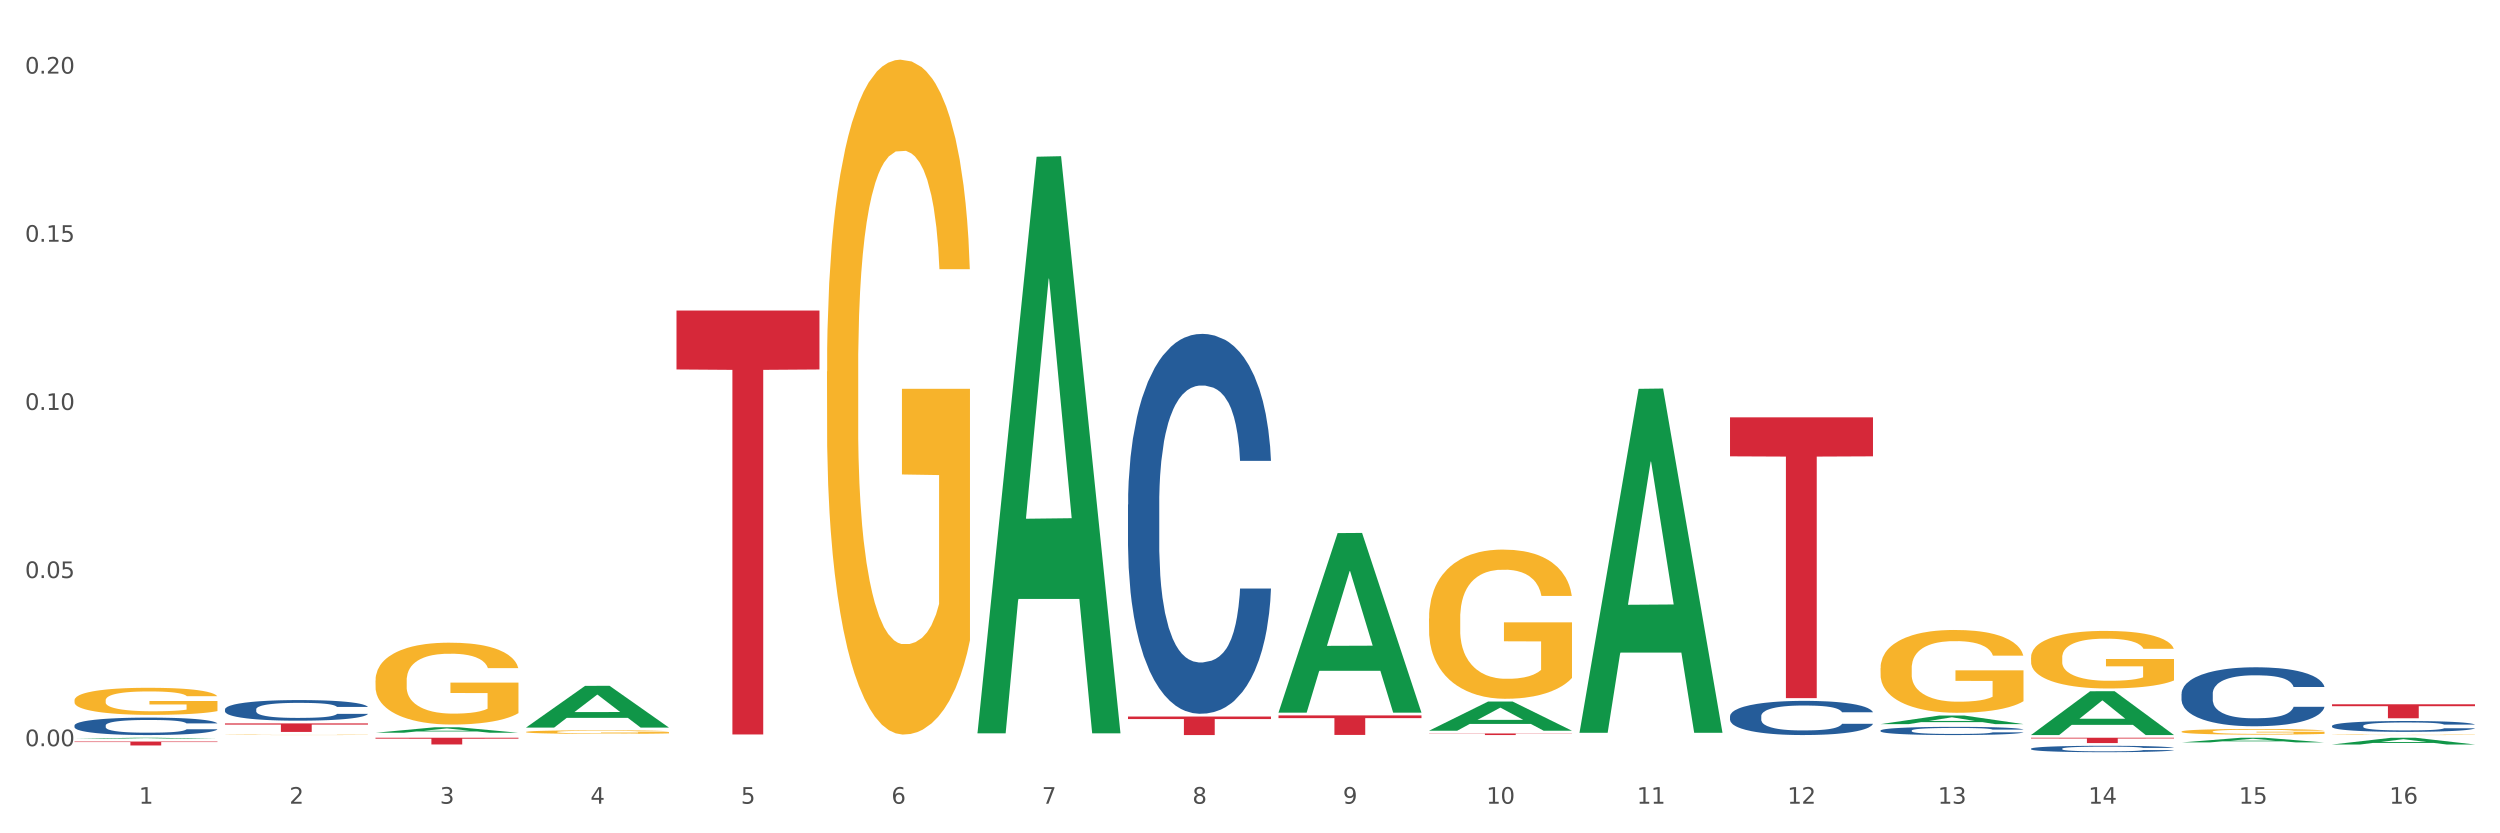 <?xml version="1.0" encoding="utf-8" standalone="no"?>
<!DOCTYPE svg PUBLIC "-//W3C//DTD SVG 1.1//EN"
  "http://www.w3.org/Graphics/SVG/1.1/DTD/svg11.dtd">
<svg xmlns:xlink="http://www.w3.org/1999/xlink" width="1080pt" height="360pt" viewBox="0 0 1080 360" xmlns="http://www.w3.org/2000/svg" version="1.1">
 <rect x="0" y="0" width="1080" height="360" fill="#333333" stroke="none"/>
 <defs>
  <style type="text/css">*{stroke-linejoin: round; stroke-linecap: butt}</style>
 </defs>
 <g id="figure_1">
  <g id="patch_1">
   <path d="M 0 360 
L 1080 360 
L 1080 0 
L 0 0 
z
" style="fill: #ffffff; stroke: #ffffff; stroke-linejoin: miter"/>
  </g>
  <g id="axes_1">
   <g id="matplotlib.axis_1">
    <g id="xtick_1">
     <g id="text_1">
      <!-- 1 -->
      <g style="fill: #4d4d4d" transform="translate(60.004 347.204) scale(0.096 -0.096)">
       <defs>
        <path id="DejaVuSans-31" d="M 794 531 
L 1825 531 
L 1825 4091 
L 703 3866 
L 703 4441 
L 1819 4666 
L 2450 4666 
L 2450 531 
L 3481 531 
L 3481 0 
L 794 0 
L 794 531 
z
" transform="scale(0.016)"/>
       </defs>
       <use xlink:href="#DejaVuSans-31"/>
      </g>
     </g>
    </g>
    <g id="xtick_2">
     <g id="text_2">
      <!-- 2 -->
      <g style="fill: #4d4d4d" transform="translate(125.021 347.204) scale(0.096 -0.096)">
       <defs>
        <path id="DejaVuSans-32" d="M 1228 531 
L 3431 531 
L 3431 0 
L 469 0 
L 469 531 
Q 828 903 1448 1529 
Q 2069 2156 2228 2338 
Q 2531 2678 2651 2914 
Q 2772 3150 2772 3378 
Q 2772 3750 2511 3984 
Q 2250 4219 1831 4219 
Q 1534 4219 1204 4116 
Q 875 4013 500 3803 
L 500 4441 
Q 881 4594 1212 4672 
Q 1544 4750 1819 4750 
Q 2544 4750 2975 4387 
Q 3406 4025 3406 3419 
Q 3406 3131 3298 2873 
Q 3191 2616 2906 2266 
Q 2828 2175 2409 1742 
Q 1991 1309 1228 531 
z
" transform="scale(0.016)"/>
       </defs>
       <use xlink:href="#DejaVuSans-32"/>
      </g>
     </g>
    </g>
    <g id="xtick_3">
     <g id="text_3">
      <!-- 3 -->
      <g style="fill: #4d4d4d" transform="translate(190.039 347.204) scale(0.096 -0.096)">
       <defs>
        <path id="DejaVuSans-33" d="M 2597 2516 
Q 3050 2419 3304 2112 
Q 3559 1806 3559 1356 
Q 3559 666 3084 287 
Q 2609 -91 1734 -91 
Q 1441 -91 1130 -33 
Q 819 25 488 141 
L 488 750 
Q 750 597 1062 519 
Q 1375 441 1716 441 
Q 2309 441 2620 675 
Q 2931 909 2931 1356 
Q 2931 1769 2642 2001 
Q 2353 2234 1838 2234 
L 1294 2234 
L 1294 2753 
L 1863 2753 
Q 2328 2753 2575 2939 
Q 2822 3125 2822 3475 
Q 2822 3834 2567 4026 
Q 2313 4219 1838 4219 
Q 1578 4219 1281 4162 
Q 984 4106 628 3988 
L 628 4550 
Q 988 4650 1302 4700 
Q 1616 4750 1894 4750 
Q 2613 4750 3031 4423 
Q 3450 4097 3450 3541 
Q 3450 3153 3228 2886 
Q 3006 2619 2597 2516 
z
" transform="scale(0.016)"/>
       </defs>
       <use xlink:href="#DejaVuSans-33"/>
      </g>
     </g>
    </g>
    <g id="xtick_4">
     <g id="text_4">
      <!-- 4 -->
      <g style="fill: #4d4d4d" transform="translate(255.056 347.204) scale(0.096 -0.096)">
       <defs>
        <path id="DejaVuSans-34" d="M 2419 4116 
L 825 1625 
L 2419 1625 
L 2419 4116 
z
M 2253 4666 
L 3047 4666 
L 3047 1625 
L 3713 1625 
L 3713 1100 
L 3047 1100 
L 3047 0 
L 2419 0 
L 2419 1100 
L 313 1100 
L 313 1709 
L 2253 4666 
z
" transform="scale(0.016)"/>
       </defs>
       <use xlink:href="#DejaVuSans-34"/>
      </g>
     </g>
    </g>
    <g id="xtick_5">
     <g id="text_5">
      <!-- 5 -->
      <g style="fill: #4d4d4d" transform="translate(320.073 347.204) scale(0.096 -0.096)">
       <defs>
        <path id="DejaVuSans-35" d="M 691 4666 
L 3169 4666 
L 3169 4134 
L 1269 4134 
L 1269 2991 
Q 1406 3038 1543 3061 
Q 1681 3084 1819 3084 
Q 2600 3084 3056 2656 
Q 3513 2228 3513 1497 
Q 3513 744 3044 326 
Q 2575 -91 1722 -91 
Q 1428 -91 1123 -41 
Q 819 9 494 109 
L 494 744 
Q 775 591 1075 516 
Q 1375 441 1709 441 
Q 2250 441 2565 725 
Q 2881 1009 2881 1497 
Q 2881 1984 2565 2268 
Q 2250 2553 1709 2553 
Q 1456 2553 1204 2497 
Q 953 2441 691 2322 
L 691 4666 
z
" transform="scale(0.016)"/>
       </defs>
       <use xlink:href="#DejaVuSans-35"/>
      </g>
     </g>
    </g>
    <g id="xtick_6">
     <g id="text_6">
      <!-- 6 -->
      <g style="fill: #4d4d4d" transform="translate(385.09 347.204) scale(0.096 -0.096)">
       <defs>
        <path id="DejaVuSans-36" d="M 2113 2584 
Q 1688 2584 1439 2293 
Q 1191 2003 1191 1497 
Q 1191 994 1439 701 
Q 1688 409 2113 409 
Q 2538 409 2786 701 
Q 3034 994 3034 1497 
Q 3034 2003 2786 2293 
Q 2538 2584 2113 2584 
z
M 3366 4563 
L 3366 3988 
Q 3128 4100 2886 4159 
Q 2644 4219 2406 4219 
Q 1781 4219 1451 3797 
Q 1122 3375 1075 2522 
Q 1259 2794 1537 2939 
Q 1816 3084 2150 3084 
Q 2853 3084 3261 2657 
Q 3669 2231 3669 1497 
Q 3669 778 3244 343 
Q 2819 -91 2113 -91 
Q 1303 -91 875 529 
Q 447 1150 447 2328 
Q 447 3434 972 4092 
Q 1497 4750 2381 4750 
Q 2619 4750 2861 4703 
Q 3103 4656 3366 4563 
z
" transform="scale(0.016)"/>
       </defs>
       <use xlink:href="#DejaVuSans-36"/>
      </g>
     </g>
    </g>
    <g id="xtick_7">
     <g id="text_7">
      <!-- 7 -->
      <g style="fill: #4d4d4d" transform="translate(450.108 347.204) scale(0.096 -0.096)">
       <defs>
        <path id="DejaVuSans-37" d="M 525 4666 
L 3525 4666 
L 3525 4397 
L 1831 0 
L 1172 0 
L 2766 4134 
L 525 4134 
L 525 4666 
z
" transform="scale(0.016)"/>
       </defs>
       <use xlink:href="#DejaVuSans-37"/>
      </g>
     </g>
    </g>
    <g id="xtick_8">
     <g id="text_8">
      <!-- 8 -->
      <g style="fill: #4d4d4d" transform="translate(515.125 347.204) scale(0.096 -0.096)">
       <defs>
        <path id="DejaVuSans-38" d="M 2034 2216 
Q 1584 2216 1326 1975 
Q 1069 1734 1069 1313 
Q 1069 891 1326 650 
Q 1584 409 2034 409 
Q 2484 409 2743 651 
Q 3003 894 3003 1313 
Q 3003 1734 2745 1975 
Q 2488 2216 2034 2216 
z
M 1403 2484 
Q 997 2584 770 2862 
Q 544 3141 544 3541 
Q 544 4100 942 4425 
Q 1341 4750 2034 4750 
Q 2731 4750 3128 4425 
Q 3525 4100 3525 3541 
Q 3525 3141 3298 2862 
Q 3072 2584 2669 2484 
Q 3125 2378 3379 2068 
Q 3634 1759 3634 1313 
Q 3634 634 3220 271 
Q 2806 -91 2034 -91 
Q 1263 -91 848 271 
Q 434 634 434 1313 
Q 434 1759 690 2068 
Q 947 2378 1403 2484 
z
M 1172 3481 
Q 1172 3119 1398 2916 
Q 1625 2713 2034 2713 
Q 2441 2713 2670 2916 
Q 2900 3119 2900 3481 
Q 2900 3844 2670 4047 
Q 2441 4250 2034 4250 
Q 1625 4250 1398 4047 
Q 1172 3844 1172 3481 
z
" transform="scale(0.016)"/>
       </defs>
       <use xlink:href="#DejaVuSans-38"/>
      </g>
     </g>
    </g>
    <g id="xtick_9">
     <g id="text_9">
      <!-- 9 -->
      <g style="fill: #4d4d4d" transform="translate(580.142 347.204) scale(0.096 -0.096)">
       <defs>
        <path id="DejaVuSans-39" d="M 703 97 
L 703 672 
Q 941 559 1184 500 
Q 1428 441 1663 441 
Q 2288 441 2617 861 
Q 2947 1281 2994 2138 
Q 2813 1869 2534 1725 
Q 2256 1581 1919 1581 
Q 1219 1581 811 2004 
Q 403 2428 403 3163 
Q 403 3881 828 4315 
Q 1253 4750 1959 4750 
Q 2769 4750 3195 4129 
Q 3622 3509 3622 2328 
Q 3622 1225 3098 567 
Q 2575 -91 1691 -91 
Q 1453 -91 1209 -44 
Q 966 3 703 97 
z
M 1959 2075 
Q 2384 2075 2632 2365 
Q 2881 2656 2881 3163 
Q 2881 3666 2632 3958 
Q 2384 4250 1959 4250 
Q 1534 4250 1286 3958 
Q 1038 3666 1038 3163 
Q 1038 2656 1286 2365 
Q 1534 2075 1959 2075 
z
" transform="scale(0.016)"/>
       </defs>
       <use xlink:href="#DejaVuSans-39"/>
      </g>
     </g>
    </g>
    <g id="xtick_10">
     <g id="text_10">
      <!-- 10 -->
      <g style="fill: #4d4d4d" transform="translate(642.105 347.204) scale(0.096 -0.096)">
       <defs>
        <path id="DejaVuSans-30" d="M 2034 4250 
Q 1547 4250 1301 3770 
Q 1056 3291 1056 2328 
Q 1056 1369 1301 889 
Q 1547 409 2034 409 
Q 2525 409 2770 889 
Q 3016 1369 3016 2328 
Q 3016 3291 2770 3770 
Q 2525 4250 2034 4250 
z
M 2034 4750 
Q 2819 4750 3233 4129 
Q 3647 3509 3647 2328 
Q 3647 1150 3233 529 
Q 2819 -91 2034 -91 
Q 1250 -91 836 529 
Q 422 1150 422 2328 
Q 422 3509 836 4129 
Q 1250 4750 2034 4750 
z
" transform="scale(0.016)"/>
       </defs>
       <use xlink:href="#DejaVuSans-31"/>
       <use xlink:href="#DejaVuSans-30" transform="translate(63.623 0)"/>
      </g>
     </g>
    </g>
    <g id="xtick_11">
     <g id="text_11">
      <!-- 11 -->
      <g style="fill: #4d4d4d" transform="translate(707.123 347.204) scale(0.096 -0.096)">
       <use xlink:href="#DejaVuSans-31"/>
       <use xlink:href="#DejaVuSans-31" transform="translate(63.623 0)"/>
      </g>
     </g>
    </g>
    <g id="xtick_12">
     <g id="text_12">
      <!-- 12 -->
      <g style="fill: #4d4d4d" transform="translate(772.14 347.204) scale(0.096 -0.096)">
       <use xlink:href="#DejaVuSans-31"/>
       <use xlink:href="#DejaVuSans-32" transform="translate(63.623 0)"/>
      </g>
     </g>
    </g>
    <g id="xtick_13">
     <g id="text_13">
      <!-- 13 -->
      <g style="fill: #4d4d4d" transform="translate(837.157 347.204) scale(0.096 -0.096)">
       <use xlink:href="#DejaVuSans-31"/>
       <use xlink:href="#DejaVuSans-33" transform="translate(63.623 0)"/>
      </g>
     </g>
    </g>
    <g id="xtick_14">
     <g id="text_14">
      <!-- 14 -->
      <g style="fill: #4d4d4d" transform="translate(902.174 347.204) scale(0.096 -0.096)">
       <use xlink:href="#DejaVuSans-31"/>
       <use xlink:href="#DejaVuSans-34" transform="translate(63.623 0)"/>
      </g>
     </g>
    </g>
    <g id="xtick_15">
     <g id="text_15">
      <!-- 15 -->
      <g style="fill: #4d4d4d" transform="translate(967.192 347.204) scale(0.096 -0.096)">
       <use xlink:href="#DejaVuSans-31"/>
       <use xlink:href="#DejaVuSans-35" transform="translate(63.623 0)"/>
      </g>
     </g>
    </g>
    <g id="xtick_16">
     <g id="text_16">
      <!-- 16 -->
      <g style="fill: #4d4d4d" transform="translate(1032.209 347.204) scale(0.096 -0.096)">
       <use xlink:href="#DejaVuSans-31"/>
       <use xlink:href="#DejaVuSans-36" transform="translate(63.623 0)"/>
      </g>
     </g>
    </g>
    <g id="xtick_17"/>
    <g id="xtick_18"/>
    <g id="xtick_19"/>
    <g id="xtick_20"/>
    <g id="xtick_21"/>
    <g id="xtick_22"/>
    <g id="xtick_23"/>
    <g id="xtick_24"/>
    <g id="xtick_25"/>
    <g id="xtick_26"/>
    <g id="xtick_27"/>
    <g id="xtick_28"/>
    <g id="xtick_29"/>
    <g id="xtick_30"/>
    <g id="xtick_31"/>
   </g>
   <g id="matplotlib.axis_2">
    <g id="ytick_1">
     <g id="text_17">
      <!-- 0.00 -->
      <g style="fill: #4d4d4d" transform="translate(10.8 322.36) scale(0.096 -0.096)">
       <defs>
        <path id="DejaVuSans-2e" d="M 684 794 
L 1344 794 
L 1344 0 
L 684 0 
L 684 794 
z
" transform="scale(0.016)"/>
       </defs>
       <use xlink:href="#DejaVuSans-30"/>
       <use xlink:href="#DejaVuSans-2e" transform="translate(63.623 0)"/>
       <use xlink:href="#DejaVuSans-30" transform="translate(95.41 0)"/>
       <use xlink:href="#DejaVuSans-30" transform="translate(159.033 0)"/>
      </g>
     </g>
    </g>
    <g id="ytick_2">
     <g id="text_18">
      <!-- 0.05 -->
      <g style="fill: #4d4d4d" transform="translate(10.8 249.721) scale(0.096 -0.096)">
       <use xlink:href="#DejaVuSans-30"/>
       <use xlink:href="#DejaVuSans-2e" transform="translate(63.623 0)"/>
       <use xlink:href="#DejaVuSans-30" transform="translate(95.41 0)"/>
       <use xlink:href="#DejaVuSans-35" transform="translate(159.033 0)"/>
      </g>
     </g>
    </g>
    <g id="ytick_3">
     <g id="text_19">
      <!-- 0.10 -->
      <g style="fill: #4d4d4d" transform="translate(10.8 177.081) scale(0.096 -0.096)">
       <use xlink:href="#DejaVuSans-30"/>
       <use xlink:href="#DejaVuSans-2e" transform="translate(63.623 0)"/>
       <use xlink:href="#DejaVuSans-31" transform="translate(95.41 0)"/>
       <use xlink:href="#DejaVuSans-30" transform="translate(159.033 0)"/>
      </g>
     </g>
    </g>
    <g id="ytick_4">
     <g id="text_20">
      <!-- 0.15 -->
      <g style="fill: #4d4d4d" transform="translate(10.8 104.442) scale(0.096 -0.096)">
       <use xlink:href="#DejaVuSans-30"/>
       <use xlink:href="#DejaVuSans-2e" transform="translate(63.623 0)"/>
       <use xlink:href="#DejaVuSans-31" transform="translate(95.41 0)"/>
       <use xlink:href="#DejaVuSans-35" transform="translate(159.033 0)"/>
      </g>
     </g>
    </g>
    <g id="ytick_5">
     <g id="text_21">
      <!-- 0.20 -->
      <g style="fill: #4d4d4d" transform="translate(10.8 31.802) scale(0.096 -0.096)">
       <use xlink:href="#DejaVuSans-30"/>
       <use xlink:href="#DejaVuSans-2e" transform="translate(63.623 0)"/>
       <use xlink:href="#DejaVuSans-32" transform="translate(95.41 0)"/>
       <use xlink:href="#DejaVuSans-30" transform="translate(159.033 0)"/>
      </g>
     </g>
    </g>
    <g id="ytick_6"/>
    <g id="ytick_7"/>
    <g id="ytick_8"/>
    <g id="ytick_9"/>
   </g>
   <g id="PolyCollection_1">
    <path d="M 32.175 319.164 
L 32.239 319.164 
L 57.709 318.713 
L 68.28 318.713 
L 93.941 319.165 
L 81.715 319.165 
L 76.176 319.06 
L 49.877 319.06 
L 49.686 319.062 
L 44.337 319.165 
L 32.175 319.165 
L 32.175 319.164 
L 53.188 318.997 
L 72.864 318.997 
L 63.122 318.809 
L 62.995 318.808 
L 62.867 318.81 
L 53.125 318.997 
L 53.188 318.997 
L 32.175 319.164 
z
" clip-path="url(#p9593eb46b6)" style="fill: #109648"/>
    <path d="M 162.209 316.549 
L 162.273 316.547 
L 187.744 314.186 
L 198.314 314.184 
L 223.976 316.554 
L 211.75 316.554 
L 206.21 316.002 
L 179.912 316.002 
L 179.721 316.011 
L 174.372 316.554 
L 162.209 316.554 
L 162.209 316.549 
L 183.223 315.673 
L 202.899 315.67 
L 193.156 314.689 
L 193.029 314.684 
L 192.902 314.691 
L 183.159 315.67 
L 183.223 315.673 
L 162.209 316.549 
z
" clip-path="url(#p9593eb46b6)" style="fill: #109648"/>
    <path d="M 227.227 314.29 
L 227.29 314.273 
L 252.761 296.288 
L 263.331 296.271 
L 288.993 314.323 
L 276.767 314.323 
L 271.227 310.12 
L 244.929 310.12 
L 244.738 310.188 
L 239.389 314.323 
L 227.227 314.323 
L 227.227 314.29 
L 248.24 307.611 
L 267.916 307.594 
L 258.174 300.119 
L 258.046 300.085 
L 257.919 300.136 
L 248.176 307.594 
L 248.24 307.611 
L 227.227 314.29 
z
" clip-path="url(#p9593eb46b6)" style="fill: #109648"/>
    <path d="M 422.278 316.336 
L 422.342 316.102 
L 447.813 67.706 
L 458.383 67.472 
L 484.045 316.804 
L 471.819 316.804 
L 466.279 258.744 
L 439.981 258.744 
L 439.79 259.68 
L 434.441 316.804 
L 422.278 316.804 
L 422.278 316.336 
L 443.292 224.095 
L 462.968 223.861 
L 453.225 120.616 
L 453.098 120.147 
L 452.971 120.85 
L 443.228 223.861 
L 443.292 224.095 
L 422.278 316.336 
z
" clip-path="url(#p9593eb46b6)" style="fill: #109648"/>
    <path d="M 552.313 307.738 
L 552.377 307.665 
L 577.847 230.295 
L 588.418 230.222 
L 614.079 307.884 
L 601.853 307.884 
L 596.314 289.799 
L 570.015 289.799 
L 569.824 290.091 
L 564.475 307.884 
L 552.313 307.884 
L 552.313 307.738 
L 573.326 279.007 
L 593.002 278.934 
L 583.26 246.775 
L 583.132 246.63 
L 583.005 246.848 
L 573.263 278.934 
L 573.326 279.007 
L 552.313 307.738 
z
" clip-path="url(#p9593eb46b6)" style="fill: #109648"/>
    <path d="M 617.33 315.658 
L 617.394 315.646 
L 642.865 303.063 
L 653.435 303.051 
L 679.097 315.682 
L 666.871 315.682 
L 661.331 312.74 
L 635.032 312.74 
L 634.841 312.788 
L 629.492 315.682 
L 617.33 315.682 
L 617.33 315.658 
L 638.343 310.985 
L 658.02 310.973 
L 648.277 305.743 
L 648.15 305.719 
L 648.022 305.755 
L 638.28 310.973 
L 638.343 310.985 
L 617.33 315.658 
z
" clip-path="url(#p9593eb46b6)" style="fill: #109648"/>
    <path d="M 682.347 316.287 
L 682.411 316.147 
L 707.882 167.979 
L 718.452 167.839 
L 744.114 316.566 
L 731.888 316.566 
L 726.348 281.933 
L 700.05 281.933 
L 699.859 282.492 
L 694.51 316.566 
L 682.347 316.566 
L 682.347 316.287 
L 703.361 261.265 
L 723.037 261.125 
L 713.294 199.54 
L 713.167 199.261 
L 713.04 199.679 
L 703.297 261.125 
L 703.361 261.265 
L 682.347 316.287 
z
" clip-path="url(#p9593eb46b6)" style="fill: #109648"/>
    <path d="M 812.382 312.815 
L 812.446 312.811 
L 837.916 309.1 
L 848.487 309.096 
L 874.148 312.822 
L 861.922 312.822 
L 856.382 311.954 
L 830.084 311.954 
L 829.893 311.968 
L 824.544 312.822 
L 812.382 312.822 
L 812.382 312.815 
L 833.395 311.436 
L 853.071 311.433 
L 843.329 309.89 
L 843.201 309.883 
L 843.074 309.894 
L 833.332 311.433 
L 833.395 311.436 
L 812.382 312.815 
z
" clip-path="url(#p9593eb46b6)" style="fill: #109648"/>
    <path d="M 32.175 320.337 
L 93.941 320.337 
L 93.941 320.574 
L 69.645 320.576 
L 69.645 322.044 
L 56.325 322.044 
L 56.325 320.576 
L 32.175 320.574 
L 32.175 320.339 
L 32.175 320.337 
z
" clip-path="url(#p9593eb46b6)" style="fill: #d62839"/>
    <path d="M 1007.434 321.623 
L 1007.497 321.621 
L 1032.968 318.716 
L 1043.538 318.713 
L 1069.2 321.629 
L 1056.974 321.629 
L 1051.434 320.95 
L 1025.136 320.95 
L 1024.945 320.961 
L 1019.596 321.629 
L 1007.434 321.629 
L 1007.434 321.623 
L 1028.447 320.545 
L 1048.123 320.542 
L 1038.38 319.334 
L 1038.253 319.329 
L 1038.126 319.337 
L 1028.383 320.542 
L 1028.447 320.545 
L 1007.434 321.623 
z
" clip-path="url(#p9593eb46b6)" style="fill: #109648"/>
    <path d="M 292.244 134.165 
L 354.01 134.165 
L 354.01 159.614 
L 329.714 159.786 
L 329.714 317.296 
L 316.394 317.296 
L 316.394 159.786 
L 292.244 159.614 
L 292.244 134.336 
L 292.244 134.165 
z
" clip-path="url(#p9593eb46b6)" style="fill: #d62839"/>
    <path d="M 162.209 318.713 
L 223.976 318.713 
L 223.976 319.116 
L 199.679 319.119 
L 199.679 321.615 
L 186.36 321.615 
L 186.36 319.119 
L 162.209 319.116 
L 162.209 318.716 
L 162.209 318.713 
z
" clip-path="url(#p9593eb46b6)" style="fill: #d62839"/>
    <path d="M 877.399 317.505 
L 877.463 317.488 
L 902.933 298.617 
L 913.504 298.599 
L 939.166 317.541 
L 926.94 317.541 
L 921.4 313.13 
L 895.101 313.13 
L 894.91 313.201 
L 889.561 317.541 
L 877.399 317.541 
L 877.399 317.505 
L 898.412 310.498 
L 918.089 310.48 
L 908.346 302.637 
L 908.219 302.601 
L 908.091 302.655 
L 898.349 310.48 
L 898.412 310.498 
L 877.399 317.505 
z
" clip-path="url(#p9593eb46b6)" style="fill: #109648"/>
    <path d="M 97.192 312.511 
L 158.959 312.511 
L 158.959 313.023 
L 134.662 313.026 
L 134.662 316.196 
L 121.343 316.196 
L 121.343 313.026 
L 97.192 313.023 
L 97.192 312.514 
L 97.192 312.511 
z
" clip-path="url(#p9593eb46b6)" style="fill: #d62839"/>
    <path d="M 942.416 320.727 
L 942.48 320.725 
L 967.951 318.715 
L 978.521 318.713 
L 1004.183 320.73 
L 991.957 320.73 
L 986.417 320.261 
L 960.118 320.261 
L 959.927 320.268 
L 954.579 320.73 
L 942.416 320.73 
L 942.416 320.727 
L 963.43 319.98 
L 983.106 319.978 
L 973.363 319.143 
L 973.236 319.139 
L 973.109 319.145 
L 963.366 319.978 
L 963.43 319.98 
L 942.416 320.727 
z
" clip-path="url(#p9593eb46b6)" style="fill: #109648"/>
    <path d="M 747.365 180.275 
L 809.131 180.275 
L 809.131 197.135 
L 784.834 197.249 
L 784.834 301.603 
L 771.515 301.603 
L 771.515 197.249 
L 747.365 197.135 
L 747.365 180.389 
L 747.365 180.275 
z
" clip-path="url(#p9593eb46b6)" style="fill: #d62839"/>
    <path d="M 162.209 293.983 
L 162.282 293.95 
L 162.282 292.787 
L 162.428 291.786 
L 163.157 289.363 
L 164.251 287.36 
L 165.054 286.294 
L 165.856 285.421 
L 166.804 284.549 
L 167.97 283.644 
L 170.085 282.32 
L 171.398 281.641 
L 173.002 280.93 
L 175.919 279.897 
L 178.034 279.315 
L 180.222 278.83 
L 183.795 278.249 
L 186.128 277.99 
L 188.608 277.797 
L 191.598 277.667 
L 193.858 277.635 
L 198.817 277.732 
L 203.047 278.023 
L 205.089 278.249 
L 207.714 278.637 
L 209.099 278.895 
L 211.36 279.412 
L 213.694 280.09 
L 215.298 280.672 
L 217.704 281.77 
L 219.528 282.869 
L 221.205 284.226 
L 222.08 285.163 
L 222.736 286.035 
L 223.32 287.037 
L 223.903 288.62 
L 210.777 288.62 
L 210.266 287.489 
L 209.464 286.423 
L 208.297 285.389 
L 207.276 284.743 
L 205.526 283.935 
L 203.922 283.418 
L 202.245 283.03 
L 200.203 282.707 
L 198.598 282.546 
L 196.338 282.417 
L 191.889 282.449 
L 188.9 282.707 
L 186.858 283.03 
L 185.545 283.321 
L 184.378 283.644 
L 183.066 284.097 
L 181.534 284.775 
L 180.44 285.389 
L 179.347 286.164 
L 178.471 286.94 
L 177.669 287.844 
L 177.013 288.814 
L 176.503 289.815 
L 176.065 291.043 
L 175.7 293.078 
L 175.7 297.504 
L 175.846 298.506 
L 176.211 299.83 
L 176.648 300.832 
L 177.378 302.027 
L 178.034 302.835 
L 179.274 303.998 
L 180.659 304.967 
L 181.753 305.581 
L 182.847 306.098 
L 184.743 306.809 
L 186.858 307.39 
L 188.681 307.746 
L 191.16 308.069 
L 192.837 308.198 
L 194.296 308.263 
L 197.869 308.263 
L 200.422 308.166 
L 203.266 307.94 
L 205.453 307.649 
L 207.276 307.293 
L 209.318 306.712 
L 210.631 306.163 
L 210.631 299.41 
L 194.588 299.378 
L 194.588 294.887 
L 223.976 294.887 
L 223.976 308.069 
L 222.736 308.747 
L 221.351 309.361 
L 219.892 309.91 
L 217.704 310.589 
L 215.079 311.235 
L 212.746 311.687 
L 210.266 312.075 
L 207.349 312.43 
L 203.557 312.753 
L 201.224 312.883 
L 198.307 312.98 
L 194.879 313.012 
L 191.889 312.947 
L 188.972 312.786 
L 185.91 312.495 
L 182.92 312.075 
L 180.659 311.655 
L 178.399 311.138 
L 175.992 310.46 
L 174.096 309.813 
L 172.638 309.232 
L 171.033 308.489 
L 169.283 307.52 
L 167.97 306.647 
L 166.804 305.743 
L 165.564 304.58 
L 164.689 303.578 
L 163.814 302.318 
L 163.303 301.381 
L 162.72 299.927 
L 162.282 297.892 
L 162.209 293.983 
z
" clip-path="url(#p9593eb46b6)" style="fill: #f7b32b"/>
    <path d="M 227.227 316.207 
L 227.3 316.206 
L 227.3 316.155 
L 227.445 316.112 
L 228.175 316.006 
L 229.269 315.919 
L 230.071 315.872 
L 230.873 315.834 
L 231.821 315.796 
L 232.988 315.757 
L 235.102 315.699 
L 236.415 315.67 
L 238.019 315.639 
L 240.936 315.594 
L 243.051 315.568 
L 245.239 315.547 
L 248.812 315.522 
L 251.146 315.511 
L 253.625 315.502 
L 256.615 315.497 
L 258.876 315.495 
L 263.834 315.5 
L 268.064 315.512 
L 270.106 315.522 
L 272.731 315.539 
L 274.117 315.55 
L 276.377 315.573 
L 278.711 315.602 
L 280.315 315.628 
L 282.722 315.675 
L 284.545 315.723 
L 286.222 315.782 
L 287.097 315.823 
L 287.753 315.861 
L 288.337 315.905 
L 288.92 315.974 
L 275.794 315.974 
L 275.283 315.924 
L 274.481 315.878 
L 273.315 315.833 
L 272.294 315.805 
L 270.543 315.77 
L 268.939 315.747 
L 267.262 315.73 
L 265.22 315.716 
L 263.616 315.709 
L 261.355 315.704 
L 256.907 315.705 
L 253.917 315.716 
L 251.875 315.73 
L 250.562 315.743 
L 249.396 315.757 
L 248.083 315.777 
L 246.552 315.806 
L 245.458 315.833 
L 244.364 315.867 
L 243.489 315.901 
L 242.687 315.94 
L 242.03 315.982 
L 241.52 316.026 
L 241.082 316.079 
L 240.718 316.168 
L 240.718 316.361 
L 240.863 316.404 
L 241.228 316.462 
L 241.666 316.506 
L 242.395 316.558 
L 243.051 316.593 
L 244.291 316.643 
L 245.676 316.686 
L 246.77 316.712 
L 247.864 316.735 
L 249.76 316.766 
L 251.875 316.791 
L 253.698 316.807 
L 256.177 316.821 
L 257.855 316.826 
L 259.313 316.829 
L 262.886 316.829 
L 265.439 316.825 
L 268.283 316.815 
L 270.47 316.802 
L 272.294 316.787 
L 274.335 316.762 
L 275.648 316.738 
L 275.648 316.444 
L 259.605 316.442 
L 259.605 316.247 
L 288.993 316.247 
L 288.993 316.821 
L 287.753 316.85 
L 286.368 316.877 
L 284.909 316.901 
L 282.722 316.93 
L 280.096 316.959 
L 277.763 316.978 
L 275.283 316.995 
L 272.366 317.011 
L 268.574 317.025 
L 266.241 317.03 
L 263.324 317.035 
L 259.897 317.036 
L 256.907 317.033 
L 253.99 317.026 
L 250.927 317.013 
L 247.937 316.995 
L 245.676 316.977 
L 243.416 316.954 
L 241.009 316.925 
L 239.113 316.897 
L 237.655 316.871 
L 236.05 316.839 
L 234.3 316.797 
L 232.988 316.759 
L 231.821 316.719 
L 230.581 316.669 
L 229.706 316.625 
L 228.831 316.57 
L 228.321 316.529 
L 227.737 316.466 
L 227.3 316.377 
L 227.227 316.207 
z
" clip-path="url(#p9593eb46b6)" style="fill: #f7b32b"/>
    <path d="M 617.33 267.205 
L 617.403 267.147 
L 617.403 265.027 
L 617.549 263.202 
L 618.278 258.787 
L 619.372 255.137 
L 620.174 253.195 
L 620.976 251.605 
L 621.924 250.016 
L 623.091 248.368 
L 625.206 245.954 
L 626.519 244.718 
L 628.123 243.423 
L 631.04 241.539 
L 633.155 240.479 
L 635.342 239.596 
L 638.916 238.536 
L 641.249 238.066 
L 643.729 237.712 
L 646.718 237.477 
L 648.979 237.418 
L 653.938 237.595 
L 658.167 238.124 
L 660.209 238.536 
L 662.835 239.243 
L 664.22 239.714 
L 666.481 240.656 
L 668.814 241.892 
L 670.419 242.952 
L 672.825 244.953 
L 674.648 246.955 
L 676.325 249.427 
L 677.201 251.134 
L 677.857 252.724 
L 678.44 254.549 
L 679.024 257.433 
L 665.897 257.433 
L 665.387 255.373 
L 664.585 253.43 
L 663.418 251.546 
L 662.397 250.369 
L 660.647 248.897 
L 659.043 247.955 
L 657.365 247.249 
L 655.323 246.66 
L 653.719 246.366 
L 651.458 246.131 
L 647.01 246.189 
L 644.02 246.66 
L 641.978 247.249 
L 640.666 247.779 
L 639.499 248.368 
L 638.186 249.192 
L 636.655 250.428 
L 635.561 251.546 
L 634.467 252.959 
L 633.592 254.372 
L 632.79 256.02 
L 632.134 257.786 
L 631.623 259.611 
L 631.186 261.848 
L 630.821 265.557 
L 630.821 273.622 
L 630.967 275.447 
L 631.332 277.861 
L 631.769 279.685 
L 632.498 281.864 
L 633.155 283.335 
L 634.394 285.455 
L 635.78 287.221 
L 636.874 288.339 
L 637.968 289.281 
L 639.864 290.576 
L 641.978 291.636 
L 643.801 292.283 
L 646.281 292.872 
L 647.958 293.107 
L 649.417 293.225 
L 652.99 293.225 
L 655.542 293.049 
L 658.386 292.637 
L 660.574 292.107 
L 662.397 291.459 
L 664.439 290.4 
L 665.752 289.399 
L 665.752 277.095 
L 649.708 277.036 
L 649.708 268.854 
L 679.097 268.854 
L 679.097 292.872 
L 677.857 294.108 
L 676.471 295.227 
L 675.013 296.228 
L 672.825 297.464 
L 670.2 298.641 
L 667.866 299.465 
L 665.387 300.172 
L 662.47 300.819 
L 658.678 301.408 
L 656.344 301.643 
L 653.427 301.82 
L 650 301.879 
L 647.01 301.761 
L 644.093 301.467 
L 641.03 300.937 
L 638.041 300.172 
L 635.78 299.406 
L 633.519 298.465 
L 631.113 297.228 
L 629.217 296.051 
L 627.758 294.991 
L 626.154 293.637 
L 624.404 291.871 
L 623.091 290.282 
L 621.924 288.633 
L 620.685 286.514 
L 619.81 284.689 
L 618.934 282.393 
L 618.424 280.686 
L 617.841 278.037 
L 617.403 274.328 
L 617.33 267.205 
z
" clip-path="url(#p9593eb46b6)" style="fill: #f7b32b"/>
    <path d="M 357.261 160.499 
L 357.334 160.233 
L 357.334 150.646 
L 357.48 142.392 
L 358.209 122.42 
L 359.303 105.911 
L 360.105 97.123 
L 360.907 89.934 
L 361.855 82.744 
L 363.022 75.288 
L 365.137 64.371 
L 366.45 58.779 
L 368.054 52.92 
L 370.971 44.399 
L 373.086 39.606 
L 375.273 35.612 
L 378.847 30.819 
L 381.18 28.689 
L 383.66 27.091 
L 386.649 26.026 
L 388.91 25.759 
L 393.869 26.558 
L 398.098 28.955 
L 400.14 30.819 
L 402.766 34.014 
L 404.151 36.145 
L 406.412 40.405 
L 408.745 45.997 
L 410.35 50.79 
L 412.756 59.844 
L 414.579 68.897 
L 416.256 80.081 
L 417.132 87.803 
L 417.788 94.993 
L 418.371 103.248 
L 418.955 116.296 
L 405.828 116.296 
L 405.318 106.976 
L 404.516 98.189 
L 403.349 89.667 
L 402.328 84.342 
L 400.578 77.685 
L 398.974 73.424 
L 397.296 70.229 
L 395.254 67.566 
L 393.65 66.235 
L 391.39 65.169 
L 386.941 65.436 
L 383.951 67.566 
L 381.909 70.229 
L 380.597 72.625 
L 379.43 75.288 
L 378.117 79.016 
L 376.586 84.608 
L 375.492 89.667 
L 374.398 96.058 
L 373.523 102.449 
L 372.721 109.905 
L 372.065 117.893 
L 371.554 126.148 
L 371.117 136.267 
L 370.752 153.043 
L 370.752 189.524 
L 370.898 197.778 
L 371.263 208.696 
L 371.7 216.951 
L 372.429 226.803 
L 373.086 233.46 
L 374.325 243.047 
L 375.711 251.035 
L 376.805 256.094 
L 377.899 260.355 
L 379.795 266.213 
L 381.909 271.006 
L 383.733 273.935 
L 386.212 276.598 
L 387.889 277.663 
L 389.348 278.196 
L 392.921 278.196 
L 395.473 277.397 
L 398.317 275.533 
L 400.505 273.137 
L 402.328 270.207 
L 404.37 265.414 
L 405.683 260.888 
L 405.683 205.234 
L 389.639 204.968 
L 389.639 167.955 
L 419.028 167.955 
L 419.028 276.598 
L 417.788 282.19 
L 416.402 287.25 
L 414.944 291.776 
L 412.756 297.368 
L 410.131 302.694 
L 407.797 306.422 
L 405.318 309.617 
L 402.401 312.546 
L 398.609 315.209 
L 396.275 316.274 
L 393.358 317.073 
L 389.931 317.34 
L 386.941 316.807 
L 384.024 315.476 
L 380.961 313.079 
L 377.972 309.617 
L 375.711 306.156 
L 373.45 301.895 
L 371.044 296.303 
L 369.148 290.978 
L 367.689 286.184 
L 366.085 280.06 
L 364.335 272.071 
L 363.022 264.882 
L 361.855 257.426 
L 360.616 247.84 
L 359.741 239.585 
L 358.866 229.2 
L 358.355 221.478 
L 357.772 209.495 
L 357.334 192.719 
L 357.261 160.499 
z
" clip-path="url(#p9593eb46b6)" style="fill: #f7b32b"/>
    <path d="M 32.175 302.532 
L 32.248 302.521 
L 32.248 302.137 
L 32.394 301.805 
L 33.123 301.003 
L 34.217 300.341 
L 35.019 299.988 
L 35.821 299.699 
L 36.769 299.41 
L 37.936 299.111 
L 40.051 298.673 
L 41.363 298.448 
L 42.968 298.213 
L 45.885 297.871 
L 47.999 297.679 
L 50.187 297.518 
L 53.76 297.326 
L 56.094 297.24 
L 58.573 297.176 
L 61.563 297.133 
L 63.824 297.123 
L 68.783 297.155 
L 73.012 297.251 
L 75.054 297.326 
L 77.679 297.454 
L 79.065 297.54 
L 81.326 297.711 
L 83.659 297.935 
L 85.263 298.128 
L 87.67 298.491 
L 89.493 298.855 
L 91.17 299.304 
L 92.045 299.614 
L 92.702 299.902 
L 93.285 300.234 
L 93.868 300.758 
L 80.742 300.758 
L 80.232 300.383 
L 79.43 300.031 
L 78.263 299.688 
L 77.242 299.475 
L 75.492 299.207 
L 73.887 299.036 
L 72.21 298.908 
L 70.168 298.801 
L 68.564 298.748 
L 66.303 298.705 
L 61.855 298.716 
L 58.865 298.801 
L 56.823 298.908 
L 55.511 299.004 
L 54.344 299.111 
L 53.031 299.261 
L 51.5 299.485 
L 50.406 299.688 
L 49.312 299.945 
L 48.437 300.202 
L 47.635 300.501 
L 46.979 300.822 
L 46.468 301.153 
L 46.031 301.559 
L 45.666 302.233 
L 45.666 303.697 
L 45.812 304.029 
L 46.176 304.467 
L 46.614 304.799 
L 47.343 305.194 
L 47.999 305.461 
L 49.239 305.846 
L 50.625 306.167 
L 51.719 306.37 
L 52.812 306.541 
L 54.708 306.776 
L 56.823 306.969 
L 58.646 307.086 
L 61.126 307.193 
L 62.803 307.236 
L 64.261 307.257 
L 67.835 307.257 
L 70.387 307.225 
L 73.231 307.151 
L 75.419 307.054 
L 77.242 306.937 
L 79.284 306.744 
L 80.596 306.563 
L 80.596 304.328 
L 64.553 304.318 
L 64.553 302.832 
L 93.941 302.832 
L 93.941 307.193 
L 92.702 307.418 
L 91.316 307.621 
L 89.858 307.803 
L 87.67 308.027 
L 85.045 308.241 
L 82.711 308.391 
L 80.232 308.519 
L 77.315 308.637 
L 73.523 308.743 
L 71.189 308.786 
L 68.272 308.818 
L 64.845 308.829 
L 61.855 308.808 
L 58.938 308.754 
L 55.875 308.658 
L 52.885 308.519 
L 50.625 308.38 
L 48.364 308.209 
L 45.958 307.984 
L 44.062 307.771 
L 42.603 307.578 
L 40.999 307.332 
L 39.249 307.012 
L 37.936 306.723 
L 36.769 306.424 
L 35.529 306.039 
L 34.654 305.707 
L 33.779 305.29 
L 33.269 304.98 
L 32.685 304.499 
L 32.248 303.826 
L 32.175 302.532 
z
" clip-path="url(#p9593eb46b6)" style="fill: #f7b32b"/>
    <path d="M 97.192 317.448 
L 97.265 317.448 
L 97.265 317.442 
L 97.411 317.437 
L 98.14 317.425 
L 99.234 317.415 
L 100.036 317.41 
L 100.838 317.406 
L 101.786 317.402 
L 102.953 317.397 
L 105.068 317.391 
L 106.381 317.387 
L 107.985 317.384 
L 110.902 317.379 
L 113.017 317.376 
L 115.204 317.374 
L 118.778 317.371 
L 121.111 317.37 
L 123.591 317.369 
L 126.58 317.368 
L 128.841 317.368 
L 133.8 317.368 
L 138.03 317.37 
L 140.071 317.371 
L 142.697 317.373 
L 144.082 317.374 
L 146.343 317.377 
L 148.676 317.38 
L 150.281 317.383 
L 152.687 317.388 
L 154.51 317.393 
L 156.188 317.4 
L 157.063 317.405 
L 157.719 317.409 
L 158.302 317.414 
L 158.886 317.422 
L 145.759 317.422 
L 145.249 317.416 
L 144.447 317.411 
L 143.28 317.406 
L 142.259 317.403 
L 140.509 317.399 
L 138.905 317.396 
L 137.227 317.394 
L 135.185 317.393 
L 133.581 317.392 
L 131.321 317.391 
L 126.872 317.391 
L 123.882 317.393 
L 121.84 317.394 
L 120.528 317.396 
L 119.361 317.397 
L 118.048 317.399 
L 116.517 317.403 
L 115.423 317.406 
L 114.329 317.41 
L 113.454 317.413 
L 112.652 317.418 
L 111.996 317.423 
L 111.485 317.427 
L 111.048 317.433 
L 110.683 317.443 
L 110.683 317.465 
L 110.829 317.47 
L 111.194 317.476 
L 111.631 317.481 
L 112.36 317.487 
L 113.017 317.491 
L 114.256 317.497 
L 115.642 317.502 
L 116.736 317.505 
L 117.83 317.507 
L 119.726 317.511 
L 121.84 317.513 
L 123.664 317.515 
L 126.143 317.517 
L 127.82 317.517 
L 129.279 317.518 
L 132.852 317.518 
L 135.404 317.517 
L 138.248 317.516 
L 140.436 317.515 
L 142.259 317.513 
L 144.301 317.51 
L 145.614 317.507 
L 145.614 317.474 
L 129.57 317.474 
L 129.57 317.452 
L 158.959 317.452 
L 158.959 317.517 
L 157.719 317.52 
L 156.333 317.523 
L 154.875 317.526 
L 152.687 317.529 
L 150.062 317.532 
L 147.728 317.535 
L 145.249 317.536 
L 142.332 317.538 
L 138.54 317.54 
L 136.206 317.54 
L 133.289 317.541 
L 129.862 317.541 
L 126.872 317.541 
L 123.955 317.54 
L 120.892 317.538 
L 117.903 317.536 
L 115.642 317.534 
L 113.381 317.532 
L 110.975 317.528 
L 109.079 317.525 
L 107.62 317.522 
L 106.016 317.519 
L 104.266 317.514 
L 102.953 317.51 
L 101.786 317.505 
L 100.547 317.5 
L 99.672 317.495 
L 98.797 317.489 
L 98.286 317.484 
L 97.703 317.477 
L 97.265 317.467 
L 97.192 317.448 
z
" clip-path="url(#p9593eb46b6)" style="fill: #f7b32b"/>
    <path d="M 877.399 284.048 
L 877.472 284.026 
L 877.472 283.208 
L 877.618 282.504 
L 878.347 280.8 
L 879.441 279.392 
L 880.243 278.642 
L 881.045 278.029 
L 881.993 277.416 
L 883.16 276.779 
L 885.275 275.848 
L 886.588 275.371 
L 888.192 274.871 
L 891.109 274.145 
L 893.224 273.736 
L 895.411 273.395 
L 898.985 272.986 
L 901.318 272.804 
L 903.798 272.668 
L 906.787 272.577 
L 909.048 272.554 
L 914.007 272.623 
L 918.236 272.827 
L 920.278 272.986 
L 922.904 273.259 
L 924.289 273.44 
L 926.55 273.804 
L 928.883 274.281 
L 930.488 274.69 
L 932.894 275.462 
L 934.717 276.234 
L 936.394 277.188 
L 937.27 277.847 
L 937.926 278.46 
L 938.509 279.165 
L 939.093 280.278 
L 925.966 280.278 
L 925.456 279.483 
L 924.654 278.733 
L 923.487 278.006 
L 922.466 277.552 
L 920.716 276.984 
L 919.111 276.62 
L 917.434 276.348 
L 915.392 276.121 
L 913.788 276.007 
L 911.527 275.916 
L 907.079 275.939 
L 904.089 276.121 
L 902.047 276.348 
L 900.735 276.552 
L 899.568 276.779 
L 898.255 277.097 
L 896.724 277.575 
L 895.63 278.006 
L 894.536 278.551 
L 893.661 279.096 
L 892.859 279.732 
L 892.203 280.414 
L 891.692 281.118 
L 891.255 281.981 
L 890.89 283.412 
L 890.89 286.524 
L 891.036 287.229 
L 891.4 288.16 
L 891.838 288.864 
L 892.567 289.704 
L 893.224 290.272 
L 894.463 291.09 
L 895.849 291.772 
L 896.943 292.203 
L 898.037 292.567 
L 899.933 293.066 
L 902.047 293.475 
L 903.87 293.725 
L 906.35 293.952 
L 908.027 294.043 
L 909.486 294.089 
L 913.059 294.089 
L 915.611 294.02 
L 918.455 293.861 
L 920.643 293.657 
L 922.466 293.407 
L 924.508 292.998 
L 925.82 292.612 
L 925.82 287.865 
L 909.777 287.842 
L 909.777 284.684 
L 939.166 284.684 
L 939.166 293.952 
L 937.926 294.429 
L 936.54 294.861 
L 935.082 295.247 
L 932.894 295.724 
L 930.269 296.178 
L 927.935 296.496 
L 925.456 296.769 
L 922.539 297.019 
L 918.747 297.246 
L 916.413 297.337 
L 913.496 297.405 
L 910.069 297.428 
L 907.079 297.382 
L 904.162 297.269 
L 901.099 297.064 
L 898.109 296.769 
L 895.849 296.474 
L 893.588 296.11 
L 891.182 295.633 
L 889.286 295.179 
L 887.827 294.77 
L 886.223 294.248 
L 884.473 293.566 
L 883.16 292.953 
L 881.993 292.317 
L 880.754 291.499 
L 879.879 290.795 
L 879.003 289.909 
L 878.493 289.25 
L 877.91 288.228 
L 877.472 286.797 
L 877.399 284.048 
z
" clip-path="url(#p9593eb46b6)" style="fill: #f7b32b"/>
    <path d="M 812.382 288.678 
L 812.455 288.646 
L 812.455 287.469 
L 812.601 286.456 
L 813.33 284.006 
L 814.424 281.98 
L 815.226 280.901 
L 816.028 280.019 
L 816.976 279.137 
L 818.143 278.222 
L 820.258 276.882 
L 821.57 276.196 
L 823.175 275.477 
L 826.092 274.432 
L 828.206 273.844 
L 830.394 273.353 
L 833.967 272.765 
L 836.301 272.504 
L 838.78 272.308 
L 841.77 272.177 
L 844.031 272.144 
L 848.99 272.242 
L 853.219 272.537 
L 855.261 272.765 
L 857.886 273.157 
L 859.272 273.419 
L 861.532 273.942 
L 863.866 274.628 
L 865.47 275.216 
L 867.877 276.327 
L 869.7 277.438 
L 871.377 278.81 
L 872.252 279.758 
L 872.909 280.64 
L 873.492 281.653 
L 874.075 283.254 
L 860.949 283.254 
L 860.439 282.11 
L 859.636 281.032 
L 858.47 279.987 
L 857.449 279.333 
L 855.699 278.516 
L 854.094 277.993 
L 852.417 277.601 
L 850.375 277.274 
L 848.771 277.111 
L 846.51 276.98 
L 842.062 277.013 
L 839.072 277.274 
L 837.03 277.601 
L 835.717 277.895 
L 834.551 278.222 
L 833.238 278.68 
L 831.707 279.366 
L 830.613 279.987 
L 829.519 280.771 
L 828.644 281.555 
L 827.842 282.47 
L 827.185 283.45 
L 826.675 284.463 
L 826.237 285.705 
L 825.873 287.763 
L 825.873 292.24 
L 826.019 293.253 
L 826.383 294.593 
L 826.821 295.606 
L 827.55 296.814 
L 828.206 297.631 
L 829.446 298.808 
L 830.832 299.788 
L 831.925 300.409 
L 833.019 300.932 
L 834.915 301.65 
L 837.03 302.239 
L 838.853 302.598 
L 841.333 302.925 
L 843.01 303.056 
L 844.468 303.121 
L 848.042 303.121 
L 850.594 303.023 
L 853.438 302.794 
L 855.626 302.5 
L 857.449 302.141 
L 859.491 301.552 
L 860.803 300.997 
L 860.803 294.168 
L 844.76 294.135 
L 844.76 289.593 
L 874.148 289.593 
L 874.148 302.925 
L 872.909 303.611 
L 871.523 304.232 
L 870.065 304.787 
L 867.877 305.474 
L 865.252 306.127 
L 862.918 306.585 
L 860.439 306.977 
L 857.522 307.336 
L 853.73 307.663 
L 851.396 307.794 
L 848.479 307.892 
L 845.052 307.924 
L 842.062 307.859 
L 839.145 307.695 
L 836.082 307.401 
L 833.092 306.977 
L 830.832 306.552 
L 828.571 306.029 
L 826.164 305.343 
L 824.268 304.689 
L 822.81 304.101 
L 821.206 303.35 
L 819.455 302.369 
L 818.143 301.487 
L 816.976 300.572 
L 815.736 299.396 
L 814.861 298.383 
L 813.986 297.109 
L 813.476 296.161 
L 812.892 294.691 
L 812.455 292.632 
L 812.382 288.678 
z
" clip-path="url(#p9593eb46b6)" style="fill: #f7b32b"/>
    <path d="M 1007.434 317.43 
L 1007.507 317.429 
L 1007.507 317.423 
L 1007.652 317.417 
L 1008.382 317.403 
L 1009.475 317.391 
L 1010.278 317.385 
L 1011.08 317.38 
L 1012.028 317.374 
L 1013.195 317.369 
L 1015.309 317.361 
L 1016.622 317.357 
L 1018.226 317.353 
L 1021.143 317.347 
L 1023.258 317.344 
L 1025.446 317.341 
L 1029.019 317.338 
L 1031.353 317.336 
L 1033.832 317.335 
L 1036.822 317.334 
L 1039.083 317.334 
L 1044.041 317.335 
L 1048.271 317.336 
L 1050.313 317.338 
L 1052.938 317.34 
L 1054.324 317.341 
L 1056.584 317.344 
L 1058.918 317.348 
L 1060.522 317.352 
L 1062.929 317.358 
L 1064.752 317.365 
L 1066.429 317.373 
L 1067.304 317.378 
L 1067.96 317.383 
L 1068.544 317.389 
L 1069.127 317.398 
L 1056.001 317.398 
L 1055.49 317.392 
L 1054.688 317.385 
L 1053.521 317.379 
L 1052.5 317.376 
L 1050.75 317.371 
L 1049.146 317.368 
L 1047.469 317.366 
L 1045.427 317.364 
L 1043.823 317.363 
L 1041.562 317.362 
L 1037.114 317.362 
L 1034.124 317.364 
L 1032.082 317.366 
L 1030.769 317.367 
L 1029.602 317.369 
L 1028.29 317.372 
L 1026.758 317.376 
L 1025.665 317.379 
L 1024.571 317.384 
L 1023.696 317.388 
L 1022.893 317.394 
L 1022.237 317.399 
L 1021.727 317.405 
L 1021.289 317.412 
L 1020.925 317.424 
L 1020.925 317.45 
L 1021.07 317.456 
L 1021.435 317.464 
L 1021.873 317.47 
L 1022.602 317.477 
L 1023.258 317.481 
L 1024.498 317.488 
L 1025.883 317.494 
L 1026.977 317.498 
L 1028.071 317.501 
L 1029.967 317.505 
L 1032.082 317.508 
L 1033.905 317.51 
L 1036.384 317.512 
L 1038.062 317.513 
L 1039.52 317.513 
L 1043.093 317.513 
L 1045.646 317.513 
L 1048.49 317.511 
L 1050.677 317.51 
L 1052.5 317.508 
L 1054.542 317.504 
L 1055.855 317.501 
L 1055.855 317.461 
L 1039.812 317.461 
L 1039.812 317.435 
L 1069.2 317.435 
L 1069.2 317.512 
L 1067.96 317.516 
L 1066.575 317.52 
L 1065.116 317.523 
L 1062.929 317.527 
L 1060.303 317.531 
L 1057.97 317.533 
L 1055.49 317.536 
L 1052.573 317.538 
L 1048.781 317.539 
L 1046.448 317.54 
L 1043.531 317.541 
L 1040.103 317.541 
L 1037.114 317.541 
L 1034.197 317.54 
L 1031.134 317.538 
L 1028.144 317.536 
L 1025.883 317.533 
L 1023.623 317.53 
L 1021.216 317.526 
L 1019.32 317.522 
L 1017.862 317.519 
L 1016.257 317.515 
L 1014.507 317.509 
L 1013.195 317.504 
L 1012.028 317.498 
L 1010.788 317.492 
L 1009.913 317.486 
L 1009.038 317.478 
L 1008.527 317.473 
L 1007.944 317.464 
L 1007.507 317.453 
L 1007.434 317.43 
z
" clip-path="url(#p9593eb46b6)" style="fill: #f7b32b"/>
    <path d="M 942.416 316.051 
L 942.489 316.049 
L 942.489 315.969 
L 942.635 315.899 
L 943.364 315.732 
L 944.458 315.594 
L 945.26 315.52 
L 946.063 315.46 
L 947.011 315.4 
L 948.177 315.337 
L 950.292 315.246 
L 951.605 315.199 
L 953.209 315.15 
L 956.126 315.078 
L 958.241 315.038 
L 960.429 315.004 
L 964.002 314.964 
L 966.335 314.946 
L 968.815 314.933 
L 971.805 314.924 
L 974.065 314.922 
L 979.024 314.929 
L 983.254 314.949 
L 985.296 314.964 
L 987.921 314.991 
L 989.306 315.009 
L 991.567 315.045 
L 993.901 315.092 
L 995.505 315.132 
L 997.911 315.208 
L 999.734 315.283 
L 1001.412 315.377 
L 1002.287 315.442 
L 1002.943 315.502 
L 1003.526 315.571 
L 1004.11 315.681 
L 990.984 315.681 
L 990.473 315.603 
L 989.671 315.529 
L 988.504 315.458 
L 987.483 315.413 
L 985.733 315.357 
L 984.129 315.321 
L 982.451 315.295 
L 980.41 315.272 
L 978.805 315.261 
L 976.545 315.252 
L 972.096 315.254 
L 969.106 315.272 
L 967.065 315.295 
L 965.752 315.315 
L 964.585 315.337 
L 963.273 315.368 
L 961.741 315.415 
L 960.647 315.458 
L 959.553 315.511 
L 958.678 315.565 
L 957.876 315.627 
L 957.22 315.694 
L 956.709 315.763 
L 956.272 315.848 
L 955.907 315.989 
L 955.907 316.294 
L 956.053 316.364 
L 956.418 316.455 
L 956.855 316.524 
L 957.585 316.607 
L 958.241 316.663 
L 959.481 316.743 
L 960.866 316.81 
L 961.96 316.852 
L 963.054 316.888 
L 964.95 316.937 
L 967.065 316.977 
L 968.888 317.002 
L 971.367 317.024 
L 973.044 317.033 
L 974.503 317.038 
L 978.076 317.038 
L 980.628 317.031 
L 983.472 317.015 
L 985.66 316.995 
L 987.483 316.971 
L 989.525 316.931 
L 990.838 316.893 
L 990.838 316.426 
L 974.795 316.424 
L 974.795 316.114 
L 1004.183 316.114 
L 1004.183 317.024 
L 1002.943 317.071 
L 1001.558 317.114 
L 1000.099 317.151 
L 997.911 317.198 
L 995.286 317.243 
L 992.953 317.274 
L 990.473 317.301 
L 987.556 317.326 
L 983.764 317.348 
L 981.431 317.357 
L 978.514 317.363 
L 975.086 317.366 
L 972.096 317.361 
L 969.179 317.35 
L 966.117 317.33 
L 963.127 317.301 
L 960.866 317.272 
L 958.605 317.236 
L 956.199 317.189 
L 954.303 317.145 
L 952.844 317.105 
L 951.24 317.053 
L 949.49 316.986 
L 948.177 316.926 
L 947.011 316.864 
L 945.771 316.783 
L 944.896 316.714 
L 944.021 316.627 
L 943.51 316.562 
L 942.927 316.462 
L 942.489 316.321 
L 942.416 316.051 
z
" clip-path="url(#p9593eb46b6)" style="fill: #f7b32b"/>
    <path d="M 877.399 318.713 
L 939.166 318.713 
L 939.166 319.031 
L 914.869 319.033 
L 914.869 321.004 
L 901.549 321.004 
L 901.549 319.033 
L 877.399 319.031 
L 877.399 318.715 
L 877.399 318.713 
z
" clip-path="url(#p9593eb46b6)" style="fill: #d62839"/>
    <path d="M 1007.434 304.231 
L 1069.2 304.231 
L 1069.2 305.075 
L 1044.903 305.08 
L 1044.903 310.301 
L 1031.584 310.301 
L 1031.584 305.08 
L 1007.434 305.075 
L 1007.434 304.237 
L 1007.434 304.231 
z
" clip-path="url(#p9593eb46b6)" style="fill: #d62839"/>
    <path d="M 487.296 309.528 
L 549.062 309.528 
L 549.062 310.641 
L 524.765 310.649 
L 524.765 317.541 
L 511.446 317.541 
L 511.446 310.649 
L 487.296 310.641 
L 487.296 309.535 
L 487.296 309.528 
z
" clip-path="url(#p9593eb46b6)" style="fill: #d62839"/>
    <path d="M 552.313 309.056 
L 614.079 309.056 
L 614.079 310.228 
L 589.783 310.236 
L 589.783 317.491 
L 576.463 317.491 
L 576.463 310.236 
L 552.313 310.228 
L 552.313 309.064 
L 552.313 309.056 
z
" clip-path="url(#p9593eb46b6)" style="fill: #d62839"/>
    <path d="M 617.33 316.853 
L 679.097 316.853 
L 679.097 316.949 
L 654.8 316.95 
L 654.8 317.541 
L 641.481 317.541 
L 641.481 316.95 
L 617.33 316.949 
L 617.33 316.854 
L 617.33 316.853 
z
" clip-path="url(#p9593eb46b6)" style="fill: #d62839"/>
    <path d="M 812.382 315.587 
L 812.455 315.584 
L 812.455 315.493 
L 812.674 315.37 
L 813.477 315.144 
L 814.499 314.972 
L 816.251 314.771 
L 817.201 314.687 
L 818.442 314.593 
L 820.997 314.441 
L 823.917 314.311 
L 825.962 314.24 
L 827.495 314.194 
L 830.926 314.113 
L 832.898 314.078 
L 834.942 314.049 
L 836.694 314.029 
L 839.615 314.006 
L 841.951 313.997 
L 844.652 313.993 
L 846.916 313.997 
L 849.909 314.01 
L 854.29 314.049 
L 855.969 314.071 
L 858.232 314.11 
L 860.568 314.162 
L 862.467 314.214 
L 864.657 314.288 
L 866.92 314.385 
L 869.111 314.509 
L 870.644 314.622 
L 871.885 314.742 
L 872.98 314.888 
L 873.783 315.046 
L 874.148 315.179 
L 860.787 315.179 
L 860.422 315.059 
L 859.692 314.93 
L 858.962 314.842 
L 858.159 314.771 
L 856.918 314.69 
L 855.823 314.638 
L 853.998 314.577 
L 852.318 314.538 
L 850.931 314.515 
L 849.252 314.496 
L 845.674 314.476 
L 843.119 314.476 
L 841.513 314.483 
L 839.542 314.499 
L 837.862 314.522 
L 835.891 314.56 
L 834.358 314.603 
L 832.825 314.658 
L 831.949 314.696 
L 830.634 314.768 
L 829.758 314.826 
L 828.59 314.927 
L 827.933 314.998 
L 826.765 315.182 
L 826.254 315.319 
L 826.035 315.412 
L 825.889 315.516 
L 825.889 316.022 
L 826.327 316.248 
L 826.692 316.346 
L 827.276 316.456 
L 828.371 316.598 
L 829.977 316.738 
L 831.657 316.838 
L 833.044 316.9 
L 834.358 316.945 
L 835.672 316.981 
L 837.278 317.013 
L 838.592 317.032 
L 840.564 317.052 
L 842.9 317.062 
L 844.725 317.062 
L 848.449 317.045 
L 850.128 317.029 
L 851.734 317.006 
L 853.486 316.971 
L 854.874 316.932 
L 855.677 316.903 
L 856.991 316.841 
L 858.013 316.776 
L 858.889 316.702 
L 859.473 316.637 
L 860.13 316.54 
L 860.641 316.43 
L 860.787 316.371 
L 874.148 316.371 
L 873.856 316.488 
L 873.345 316.601 
L 872.323 316.754 
L 871.52 316.841 
L 870.279 316.948 
L 868.965 317.039 
L 867.139 317.139 
L 865.46 317.214 
L 863.708 317.279 
L 861.81 317.337 
L 858.378 317.418 
L 857.137 317.441 
L 854.509 317.479 
L 852.464 317.502 
L 849.471 317.525 
L 846.405 317.538 
L 843.192 317.541 
L 840.345 317.535 
L 837.205 317.515 
L 835.234 317.496 
L 833.044 317.466 
L 830.488 317.421 
L 828.079 317.366 
L 825.816 317.301 
L 823.698 317.227 
L 821.727 317.142 
L 819.172 317.003 
L 817.274 316.867 
L 815.886 316.741 
L 814.937 316.634 
L 813.988 316.498 
L 813.477 316.404 
L 812.674 316.177 
L 812.382 315.966 
L 812.382 315.587 
z
" clip-path="url(#p9593eb46b6)" style="fill: #255c99"/>
    <path d="M 747.365 309.409 
L 747.438 309.396 
L 747.438 309.018 
L 747.657 308.506 
L 748.46 307.562 
L 749.482 306.847 
L 751.234 306.011 
L 752.183 305.661 
L 753.424 305.269 
L 755.98 304.636 
L 758.9 304.096 
L 760.944 303.8 
L 762.478 303.611 
L 765.909 303.274 
L 767.88 303.125 
L 769.925 303.004 
L 771.677 302.923 
L 774.597 302.829 
L 776.934 302.788 
L 779.635 302.775 
L 781.898 302.788 
L 784.892 302.842 
L 789.272 303.004 
L 790.952 303.098 
L 793.215 303.26 
L 795.551 303.476 
L 797.449 303.692 
L 799.64 304.002 
L 801.903 304.406 
L 804.093 304.919 
L 805.627 305.391 
L 806.868 305.89 
L 807.963 306.497 
L 808.766 307.157 
L 809.131 307.71 
L 795.77 307.71 
L 795.405 307.211 
L 794.675 306.672 
L 793.945 306.308 
L 793.142 306.011 
L 791.901 305.674 
L 790.806 305.458 
L 788.98 305.202 
L 787.301 305.04 
L 785.914 304.946 
L 784.235 304.865 
L 780.657 304.784 
L 778.102 304.784 
L 776.496 304.811 
L 774.524 304.878 
L 772.845 304.973 
L 770.874 305.135 
L 769.341 305.31 
L 767.807 305.539 
L 766.931 305.701 
L 765.617 305.998 
L 764.741 306.24 
L 763.573 306.658 
L 762.916 306.955 
L 761.748 307.724 
L 761.237 308.29 
L 761.018 308.681 
L 760.871 309.113 
L 760.871 311.216 
L 761.31 312.16 
L 761.675 312.565 
L 762.259 313.023 
L 763.354 313.617 
L 764.96 314.197 
L 766.639 314.615 
L 768.026 314.871 
L 769.341 315.06 
L 770.655 315.208 
L 772.261 315.343 
L 773.575 315.424 
L 775.546 315.505 
L 777.883 315.545 
L 779.708 315.545 
L 783.432 315.478 
L 785.111 315.41 
L 786.717 315.316 
L 788.469 315.168 
L 789.856 315.006 
L 790.66 314.884 
L 791.974 314.628 
L 792.996 314.358 
L 793.872 314.048 
L 794.456 313.779 
L 795.113 313.374 
L 795.624 312.916 
L 795.77 312.673 
L 809.131 312.673 
L 808.839 313.158 
L 808.328 313.63 
L 807.306 314.264 
L 806.503 314.628 
L 805.262 315.073 
L 803.947 315.451 
L 802.122 315.869 
L 800.443 316.179 
L 798.691 316.449 
L 796.792 316.691 
L 793.361 317.029 
L 792.12 317.123 
L 789.491 317.285 
L 787.447 317.379 
L 784.454 317.474 
L 781.387 317.528 
L 778.175 317.541 
L 775.327 317.514 
L 772.188 317.433 
L 770.217 317.352 
L 768.026 317.231 
L 765.471 317.042 
L 763.062 316.813 
L 760.798 316.543 
L 758.681 316.233 
L 756.71 315.882 
L 754.155 315.302 
L 752.256 314.736 
L 750.869 314.21 
L 749.92 313.765 
L 748.971 313.199 
L 748.46 312.808 
L 747.657 311.864 
L 747.365 310.987 
L 747.365 309.409 
z
" clip-path="url(#p9593eb46b6)" style="fill: #255c99"/>
    <path d="M 487.296 217.976 
L 487.369 217.827 
L 487.369 213.63 
L 487.588 207.934 
L 488.391 197.443 
L 489.413 189.499 
L 491.165 180.206 
L 492.114 176.309 
L 493.356 171.962 
L 495.911 164.918 
L 498.831 158.923 
L 500.876 155.625 
L 502.409 153.527 
L 505.84 149.78 
L 507.811 148.131 
L 509.856 146.782 
L 511.608 145.883 
L 514.528 144.834 
L 516.865 144.384 
L 519.566 144.234 
L 521.829 144.384 
L 524.823 144.983 
L 529.203 146.782 
L 530.883 147.831 
L 533.146 149.63 
L 535.482 152.028 
L 537.38 154.426 
L 539.571 157.873 
L 541.834 162.37 
L 544.024 168.065 
L 545.558 173.311 
L 546.799 178.857 
L 547.894 185.602 
L 548.697 192.946 
L 549.062 199.091 
L 535.701 199.091 
L 535.336 193.546 
L 534.606 187.55 
L 533.876 183.503 
L 533.073 180.206 
L 531.832 176.459 
L 530.737 174.061 
L 528.911 171.213 
L 527.232 169.414 
L 525.845 168.365 
L 524.166 167.466 
L 520.588 166.567 
L 518.033 166.567 
L 516.427 166.866 
L 514.455 167.616 
L 512.776 168.665 
L 510.805 170.464 
L 509.272 172.412 
L 507.738 174.96 
L 506.862 176.759 
L 505.548 180.056 
L 504.672 182.754 
L 503.504 187.4 
L 502.847 190.698 
L 501.679 199.241 
L 501.168 205.536 
L 500.949 209.883 
L 500.803 214.679 
L 500.803 238.061 
L 501.241 248.553 
L 501.606 253.049 
L 502.19 258.145 
L 503.285 264.74 
L 504.891 271.185 
L 506.57 275.831 
L 507.957 278.679 
L 509.272 280.777 
L 510.586 282.426 
L 512.192 283.925 
L 513.506 284.824 
L 515.478 285.724 
L 517.814 286.173 
L 519.639 286.173 
L 523.363 285.424 
L 525.042 284.674 
L 526.648 283.625 
L 528.4 281.977 
L 529.787 280.178 
L 530.591 278.829 
L 531.905 275.981 
L 532.927 272.984 
L 533.803 269.536 
L 534.387 266.539 
L 535.044 262.042 
L 535.555 256.946 
L 535.701 254.248 
L 549.062 254.248 
L 548.77 259.644 
L 548.259 264.89 
L 547.237 271.934 
L 546.434 275.981 
L 545.193 280.927 
L 543.878 285.124 
L 542.053 289.77 
L 540.374 293.218 
L 538.622 296.215 
L 536.723 298.913 
L 533.292 302.66 
L 532.051 303.71 
L 529.422 305.508 
L 527.378 306.557 
L 524.385 307.607 
L 521.318 308.206 
L 518.106 308.356 
L 515.258 308.056 
L 512.119 307.157 
L 510.148 306.258 
L 507.957 304.909 
L 505.402 302.81 
L 502.993 300.262 
L 500.73 297.265 
L 498.612 293.817 
L 496.641 289.92 
L 494.086 283.475 
L 492.187 277.18 
L 490.8 271.335 
L 489.851 266.389 
L 488.902 260.094 
L 488.391 255.747 
L 487.588 245.255 
L 487.296 235.513 
L 487.296 217.976 
z
" clip-path="url(#p9593eb46b6)" style="fill: #255c99"/>
    <path d="M 97.192 306.431 
L 97.265 306.423 
L 97.265 306.195 
L 97.484 305.886 
L 98.287 305.316 
L 99.31 304.885 
L 101.062 304.38 
L 102.011 304.169 
L 103.252 303.933 
L 105.807 303.55 
L 108.728 303.225 
L 110.772 303.046 
L 112.305 302.932 
L 115.737 302.728 
L 117.708 302.639 
L 119.752 302.566 
L 121.505 302.517 
L 124.425 302.46 
L 126.761 302.435 
L 129.463 302.427 
L 131.726 302.435 
L 134.719 302.468 
L 139.1 302.566 
L 140.779 302.622 
L 143.042 302.72 
L 145.379 302.85 
L 147.277 302.981 
L 149.467 303.168 
L 151.731 303.412 
L 153.921 303.721 
L 155.454 304.006 
L 156.695 304.307 
L 157.79 304.673 
L 158.594 305.072 
L 158.959 305.406 
L 145.598 305.406 
L 145.233 305.105 
L 144.503 304.779 
L 143.773 304.559 
L 142.969 304.38 
L 141.728 304.177 
L 140.633 304.047 
L 138.808 303.892 
L 137.129 303.794 
L 135.741 303.737 
L 134.062 303.689 
L 130.485 303.64 
L 127.929 303.64 
L 126.323 303.656 
L 124.352 303.697 
L 122.673 303.754 
L 120.701 303.851 
L 119.168 303.957 
L 117.635 304.096 
L 116.759 304.193 
L 115.445 304.372 
L 114.569 304.519 
L 113.4 304.771 
L 112.743 304.95 
L 111.575 305.414 
L 111.064 305.756 
L 110.845 305.992 
L 110.699 306.252 
L 110.699 307.522 
L 111.137 308.092 
L 111.502 308.336 
L 112.086 308.613 
L 113.181 308.971 
L 114.788 309.321 
L 116.467 309.573 
L 117.854 309.728 
L 119.168 309.841 
L 120.482 309.931 
L 122.089 310.012 
L 123.403 310.061 
L 125.374 310.11 
L 127.71 310.134 
L 129.536 310.134 
L 133.259 310.094 
L 134.938 310.053 
L 136.545 309.996 
L 138.297 309.907 
L 139.684 309.809 
L 140.487 309.736 
L 141.801 309.581 
L 142.823 309.418 
L 143.7 309.231 
L 144.284 309.068 
L 144.941 308.824 
L 145.452 308.547 
L 145.598 308.401 
L 158.959 308.401 
L 158.667 308.694 
L 158.156 308.979 
L 157.133 309.361 
L 156.33 309.581 
L 155.089 309.85 
L 153.775 310.077 
L 151.95 310.33 
L 150.27 310.517 
L 148.518 310.68 
L 146.62 310.826 
L 143.188 311.03 
L 141.947 311.087 
L 139.319 311.184 
L 137.275 311.241 
L 134.281 311.298 
L 131.215 311.331 
L 128.002 311.339 
L 125.155 311.323 
L 122.016 311.274 
L 120.044 311.225 
L 117.854 311.152 
L 115.299 311.038 
L 112.889 310.899 
L 110.626 310.737 
L 108.509 310.55 
L 106.538 310.338 
L 103.982 309.988 
L 102.084 309.646 
L 100.697 309.329 
L 99.748 309.06 
L 98.798 308.718 
L 98.287 308.482 
L 97.484 307.913 
L 97.192 307.384 
L 97.192 306.431 
z
" clip-path="url(#p9593eb46b6)" style="fill: #255c99"/>
    <path d="M 32.175 313.389 
L 32.248 313.382 
L 32.248 313.189 
L 32.467 312.927 
L 33.27 312.445 
L 34.292 312.08 
L 36.045 311.653 
L 36.994 311.474 
L 38.235 311.275 
L 40.79 310.951 
L 43.711 310.676 
L 45.755 310.524 
L 47.288 310.428 
L 50.72 310.256 
L 52.691 310.18 
L 54.735 310.118 
L 56.487 310.077 
L 59.408 310.028 
L 61.744 310.008 
L 64.445 310.001 
L 66.709 310.008 
L 69.702 310.035 
L 74.083 310.118 
L 75.762 310.166 
L 78.025 310.249 
L 80.362 310.359 
L 82.26 310.469 
L 84.45 310.627 
L 86.713 310.834 
L 88.904 311.096 
L 90.437 311.337 
L 91.678 311.591 
L 92.773 311.901 
L 93.576 312.239 
L 93.941 312.521 
L 80.581 312.521 
L 80.216 312.266 
L 79.485 311.991 
L 78.755 311.805 
L 77.952 311.653 
L 76.711 311.481 
L 75.616 311.371 
L 73.791 311.24 
L 72.111 311.158 
L 70.724 311.109 
L 69.045 311.068 
L 65.468 311.027 
L 62.912 311.027 
L 61.306 311.041 
L 59.335 311.075 
L 57.655 311.123 
L 55.684 311.206 
L 54.151 311.295 
L 52.618 311.412 
L 51.742 311.495 
L 50.427 311.647 
L 49.551 311.771 
L 48.383 311.984 
L 47.726 312.135 
L 46.558 312.528 
L 46.047 312.817 
L 45.828 313.017 
L 45.682 313.237 
L 45.682 314.311 
L 46.12 314.793 
L 46.485 315 
L 47.069 315.234 
L 48.164 315.537 
L 49.77 315.833 
L 51.45 316.047 
L 52.837 316.178 
L 54.151 316.274 
L 55.465 316.35 
L 57.071 316.419 
L 58.386 316.46 
L 60.357 316.501 
L 62.693 316.522 
L 64.518 316.522 
L 68.242 316.487 
L 69.921 316.453 
L 71.527 316.405 
L 73.28 316.329 
L 74.667 316.246 
L 75.47 316.184 
L 76.784 316.054 
L 77.806 315.916 
L 78.682 315.758 
L 79.266 315.62 
L 79.923 315.413 
L 80.435 315.179 
L 80.581 315.055 
L 93.941 315.055 
L 93.649 315.303 
L 93.138 315.544 
L 92.116 315.868 
L 91.313 316.054 
L 90.072 316.281 
L 88.758 316.474 
L 86.932 316.687 
L 85.253 316.846 
L 83.501 316.983 
L 81.603 317.107 
L 78.171 317.279 
L 76.93 317.328 
L 74.302 317.41 
L 72.257 317.458 
L 69.264 317.507 
L 66.198 317.534 
L 62.985 317.541 
L 60.138 317.527 
L 56.998 317.486 
L 55.027 317.445 
L 52.837 317.383 
L 50.281 317.286 
L 47.872 317.169 
L 45.609 317.031 
L 43.492 316.873 
L 41.52 316.694 
L 38.965 316.398 
L 37.067 316.109 
L 35.679 315.84 
L 34.73 315.613 
L 33.781 315.324 
L 33.27 315.124 
L 32.467 314.642 
L 32.175 314.194 
L 32.175 313.389 
z
" clip-path="url(#p9593eb46b6)" style="fill: #255c99"/>
    <path d="M 1007.434 313.58 
L 1007.507 313.576 
L 1007.507 313.456 
L 1007.726 313.293 
L 1008.529 312.993 
L 1009.551 312.766 
L 1011.303 312.501 
L 1012.252 312.389 
L 1013.493 312.265 
L 1016.049 312.064 
L 1018.969 311.893 
L 1021.013 311.798 
L 1022.547 311.738 
L 1025.978 311.631 
L 1027.949 311.584 
L 1029.994 311.546 
L 1031.746 311.52 
L 1034.666 311.49 
L 1037.003 311.477 
L 1039.704 311.473 
L 1041.967 311.477 
L 1044.961 311.494 
L 1049.341 311.546 
L 1051.021 311.576 
L 1053.284 311.627 
L 1055.62 311.696 
L 1057.518 311.764 
L 1059.709 311.863 
L 1061.972 311.991 
L 1064.162 312.154 
L 1065.696 312.304 
L 1066.937 312.462 
L 1068.032 312.655 
L 1068.835 312.865 
L 1069.2 313.04 
L 1055.839 313.04 
L 1055.474 312.882 
L 1054.744 312.711 
L 1054.014 312.595 
L 1053.211 312.501 
L 1051.97 312.394 
L 1050.875 312.325 
L 1049.049 312.244 
L 1047.37 312.192 
L 1045.983 312.162 
L 1044.304 312.137 
L 1040.726 312.111 
L 1038.171 312.111 
L 1036.565 312.12 
L 1034.593 312.141 
L 1032.914 312.171 
L 1030.943 312.222 
L 1029.41 312.278 
L 1027.876 312.351 
L 1027 312.402 
L 1025.686 312.496 
L 1024.81 312.574 
L 1023.642 312.706 
L 1022.985 312.8 
L 1021.817 313.045 
L 1021.306 313.224 
L 1021.086 313.349 
L 1020.94 313.486 
L 1020.94 314.154 
L 1021.379 314.454 
L 1021.744 314.582 
L 1022.328 314.728 
L 1023.423 314.916 
L 1025.029 315.1 
L 1026.708 315.233 
L 1028.095 315.314 
L 1029.41 315.374 
L 1030.724 315.421 
L 1032.33 315.464 
L 1033.644 315.49 
L 1035.615 315.516 
L 1037.952 315.528 
L 1039.777 315.528 
L 1043.501 315.507 
L 1045.18 315.486 
L 1046.786 315.456 
L 1048.538 315.408 
L 1049.925 315.357 
L 1050.728 315.319 
L 1052.043 315.237 
L 1053.065 315.152 
L 1053.941 315.053 
L 1054.525 314.967 
L 1055.182 314.839 
L 1055.693 314.693 
L 1055.839 314.616 
L 1069.2 314.616 
L 1068.908 314.77 
L 1068.397 314.92 
L 1067.375 315.122 
L 1066.572 315.237 
L 1065.33 315.378 
L 1064.016 315.498 
L 1062.191 315.631 
L 1060.512 315.73 
L 1058.76 315.815 
L 1056.861 315.892 
L 1053.43 315.999 
L 1052.189 316.029 
L 1049.56 316.081 
L 1047.516 316.111 
L 1044.523 316.141 
L 1041.456 316.158 
L 1038.244 316.162 
L 1035.396 316.154 
L 1032.257 316.128 
L 1030.286 316.102 
L 1028.095 316.064 
L 1025.54 316.004 
L 1023.131 315.931 
L 1020.867 315.845 
L 1018.75 315.747 
L 1016.779 315.635 
L 1014.224 315.451 
L 1012.325 315.271 
L 1010.938 315.104 
L 1009.989 314.963 
L 1009.04 314.783 
L 1008.529 314.659 
L 1007.726 314.359 
L 1007.434 314.081 
L 1007.434 313.58 
z
" clip-path="url(#p9593eb46b6)" style="fill: #255c99"/>
    <path d="M 942.416 299.715 
L 942.489 299.692 
L 942.489 299.04 
L 942.708 298.155 
L 943.512 296.526 
L 944.534 295.292 
L 946.286 293.849 
L 947.235 293.244 
L 948.476 292.569 
L 951.032 291.475 
L 953.952 290.544 
L 955.996 290.032 
L 957.529 289.706 
L 960.961 289.124 
L 962.932 288.868 
L 964.976 288.659 
L 966.729 288.519 
L 969.649 288.356 
L 971.985 288.286 
L 974.687 288.263 
L 976.95 288.286 
L 979.943 288.38 
L 984.324 288.659 
L 986.003 288.822 
L 988.267 289.101 
L 990.603 289.474 
L 992.501 289.846 
L 994.691 290.381 
L 996.955 291.08 
L 999.145 291.964 
L 1000.678 292.779 
L 1001.919 293.64 
L 1003.015 294.687 
L 1003.818 295.828 
L 1004.183 296.782 
L 990.822 296.782 
L 990.457 295.921 
L 989.727 294.99 
L 988.997 294.361 
L 988.194 293.849 
L 986.952 293.267 
L 985.857 292.895 
L 984.032 292.453 
L 982.353 292.174 
L 980.966 292.011 
L 979.286 291.871 
L 975.709 291.731 
L 973.154 291.731 
L 971.547 291.778 
L 969.576 291.894 
L 967.897 292.057 
L 965.926 292.336 
L 964.392 292.639 
L 962.859 293.035 
L 961.983 293.314 
L 960.669 293.826 
L 959.793 294.245 
L 958.625 294.967 
L 957.967 295.479 
L 956.799 296.805 
L 956.288 297.783 
L 956.069 298.458 
L 955.923 299.203 
L 955.923 302.834 
L 956.361 304.463 
L 956.726 305.161 
L 957.31 305.953 
L 958.406 306.977 
L 960.012 307.978 
L 961.691 308.699 
L 963.078 309.142 
L 964.392 309.467 
L 965.707 309.723 
L 967.313 309.956 
L 968.627 310.096 
L 970.598 310.235 
L 972.935 310.305 
L 974.76 310.305 
L 978.483 310.189 
L 980.163 310.073 
L 981.769 309.91 
L 983.521 309.654 
L 984.908 309.374 
L 985.711 309.165 
L 987.025 308.723 
L 988.048 308.257 
L 988.924 307.722 
L 989.508 307.256 
L 990.165 306.558 
L 990.676 305.767 
L 990.822 305.348 
L 1004.183 305.348 
L 1003.891 306.185 
L 1003.38 307 
L 1002.358 308.094 
L 1001.554 308.723 
L 1000.313 309.491 
L 998.999 310.142 
L 997.174 310.864 
L 995.495 311.399 
L 993.742 311.865 
L 991.844 312.284 
L 988.413 312.866 
L 987.171 313.029 
L 984.543 313.308 
L 982.499 313.471 
L 979.505 313.634 
L 976.439 313.727 
L 973.227 313.75 
L 970.379 313.704 
L 967.24 313.564 
L 965.268 313.424 
L 963.078 313.215 
L 960.523 312.889 
L 958.114 312.493 
L 955.85 312.028 
L 953.733 311.492 
L 951.762 310.887 
L 949.206 309.886 
L 947.308 308.909 
L 945.921 308.001 
L 944.972 307.233 
L 944.023 306.255 
L 943.512 305.58 
L 942.708 303.951 
L 942.416 302.438 
L 942.416 299.715 
z
" clip-path="url(#p9593eb46b6)" style="fill: #255c99"/>
    <path d="M 877.399 323.422 
L 877.472 323.42 
L 877.472 323.349 
L 877.691 323.253 
L 878.494 323.075 
L 879.516 322.941 
L 881.269 322.784 
L 882.218 322.718 
L 883.459 322.645 
L 886.014 322.526 
L 888.935 322.424 
L 890.979 322.369 
L 892.512 322.333 
L 895.944 322.27 
L 897.915 322.242 
L 899.959 322.219 
L 901.711 322.204 
L 904.632 322.186 
L 906.968 322.179 
L 909.67 322.176 
L 911.933 322.179 
L 914.926 322.189 
L 919.307 322.219 
L 920.986 322.237 
L 923.249 322.267 
L 925.586 322.308 
L 927.484 322.348 
L 929.674 322.407 
L 931.938 322.483 
L 934.128 322.579 
L 935.661 322.667 
L 936.902 322.761 
L 937.997 322.875 
L 938.8 322.999 
L 939.166 323.103 
L 925.805 323.103 
L 925.44 323.009 
L 924.71 322.908 
L 923.979 322.84 
L 923.176 322.784 
L 921.935 322.721 
L 920.84 322.68 
L 919.015 322.632 
L 917.336 322.602 
L 915.948 322.584 
L 914.269 322.569 
L 910.692 322.553 
L 908.136 322.553 
L 906.53 322.559 
L 904.559 322.571 
L 902.88 322.589 
L 900.908 322.619 
L 899.375 322.652 
L 897.842 322.695 
L 896.966 322.726 
L 895.652 322.781 
L 894.775 322.827 
L 893.607 322.906 
L 892.95 322.961 
L 891.782 323.106 
L 891.271 323.212 
L 891.052 323.285 
L 890.906 323.366 
L 890.906 323.762 
L 891.344 323.939 
L 891.709 324.015 
L 892.293 324.101 
L 893.388 324.212 
L 894.995 324.321 
L 896.674 324.4 
L 898.061 324.448 
L 899.375 324.483 
L 900.689 324.511 
L 902.296 324.537 
L 903.61 324.552 
L 905.581 324.567 
L 907.917 324.575 
L 909.743 324.575 
L 913.466 324.562 
L 915.145 324.549 
L 916.751 324.532 
L 918.504 324.504 
L 919.891 324.473 
L 920.694 324.451 
L 922.008 324.402 
L 923.03 324.352 
L 923.906 324.293 
L 924.491 324.243 
L 925.148 324.167 
L 925.659 324.081 
L 925.805 324.035 
L 939.166 324.035 
L 938.873 324.126 
L 938.362 324.215 
L 937.34 324.334 
L 936.537 324.402 
L 935.296 324.486 
L 933.982 324.557 
L 932.157 324.635 
L 930.477 324.694 
L 928.725 324.744 
L 926.827 324.79 
L 923.395 324.853 
L 922.154 324.871 
L 919.526 324.901 
L 917.482 324.919 
L 914.488 324.937 
L 911.422 324.947 
L 908.209 324.95 
L 905.362 324.944 
L 902.223 324.929 
L 900.251 324.914 
L 898.061 324.891 
L 895.506 324.856 
L 893.096 324.813 
L 890.833 324.762 
L 888.716 324.704 
L 886.744 324.638 
L 884.189 324.529 
L 882.291 324.423 
L 880.904 324.324 
L 879.954 324.24 
L 879.005 324.134 
L 878.494 324.06 
L 877.691 323.883 
L 877.399 323.719 
L 877.399 323.422 
z
" clip-path="url(#p9593eb46b6)" style="fill: #255c99"/>
   </g>
  </g>
 </g>
 <defs>
  <clipPath id="p9593eb46b6">
   <rect x="32.175" y="10.8" width="1037.025" height="329.109"/>
  </clipPath>
 </defs>
</svg>
